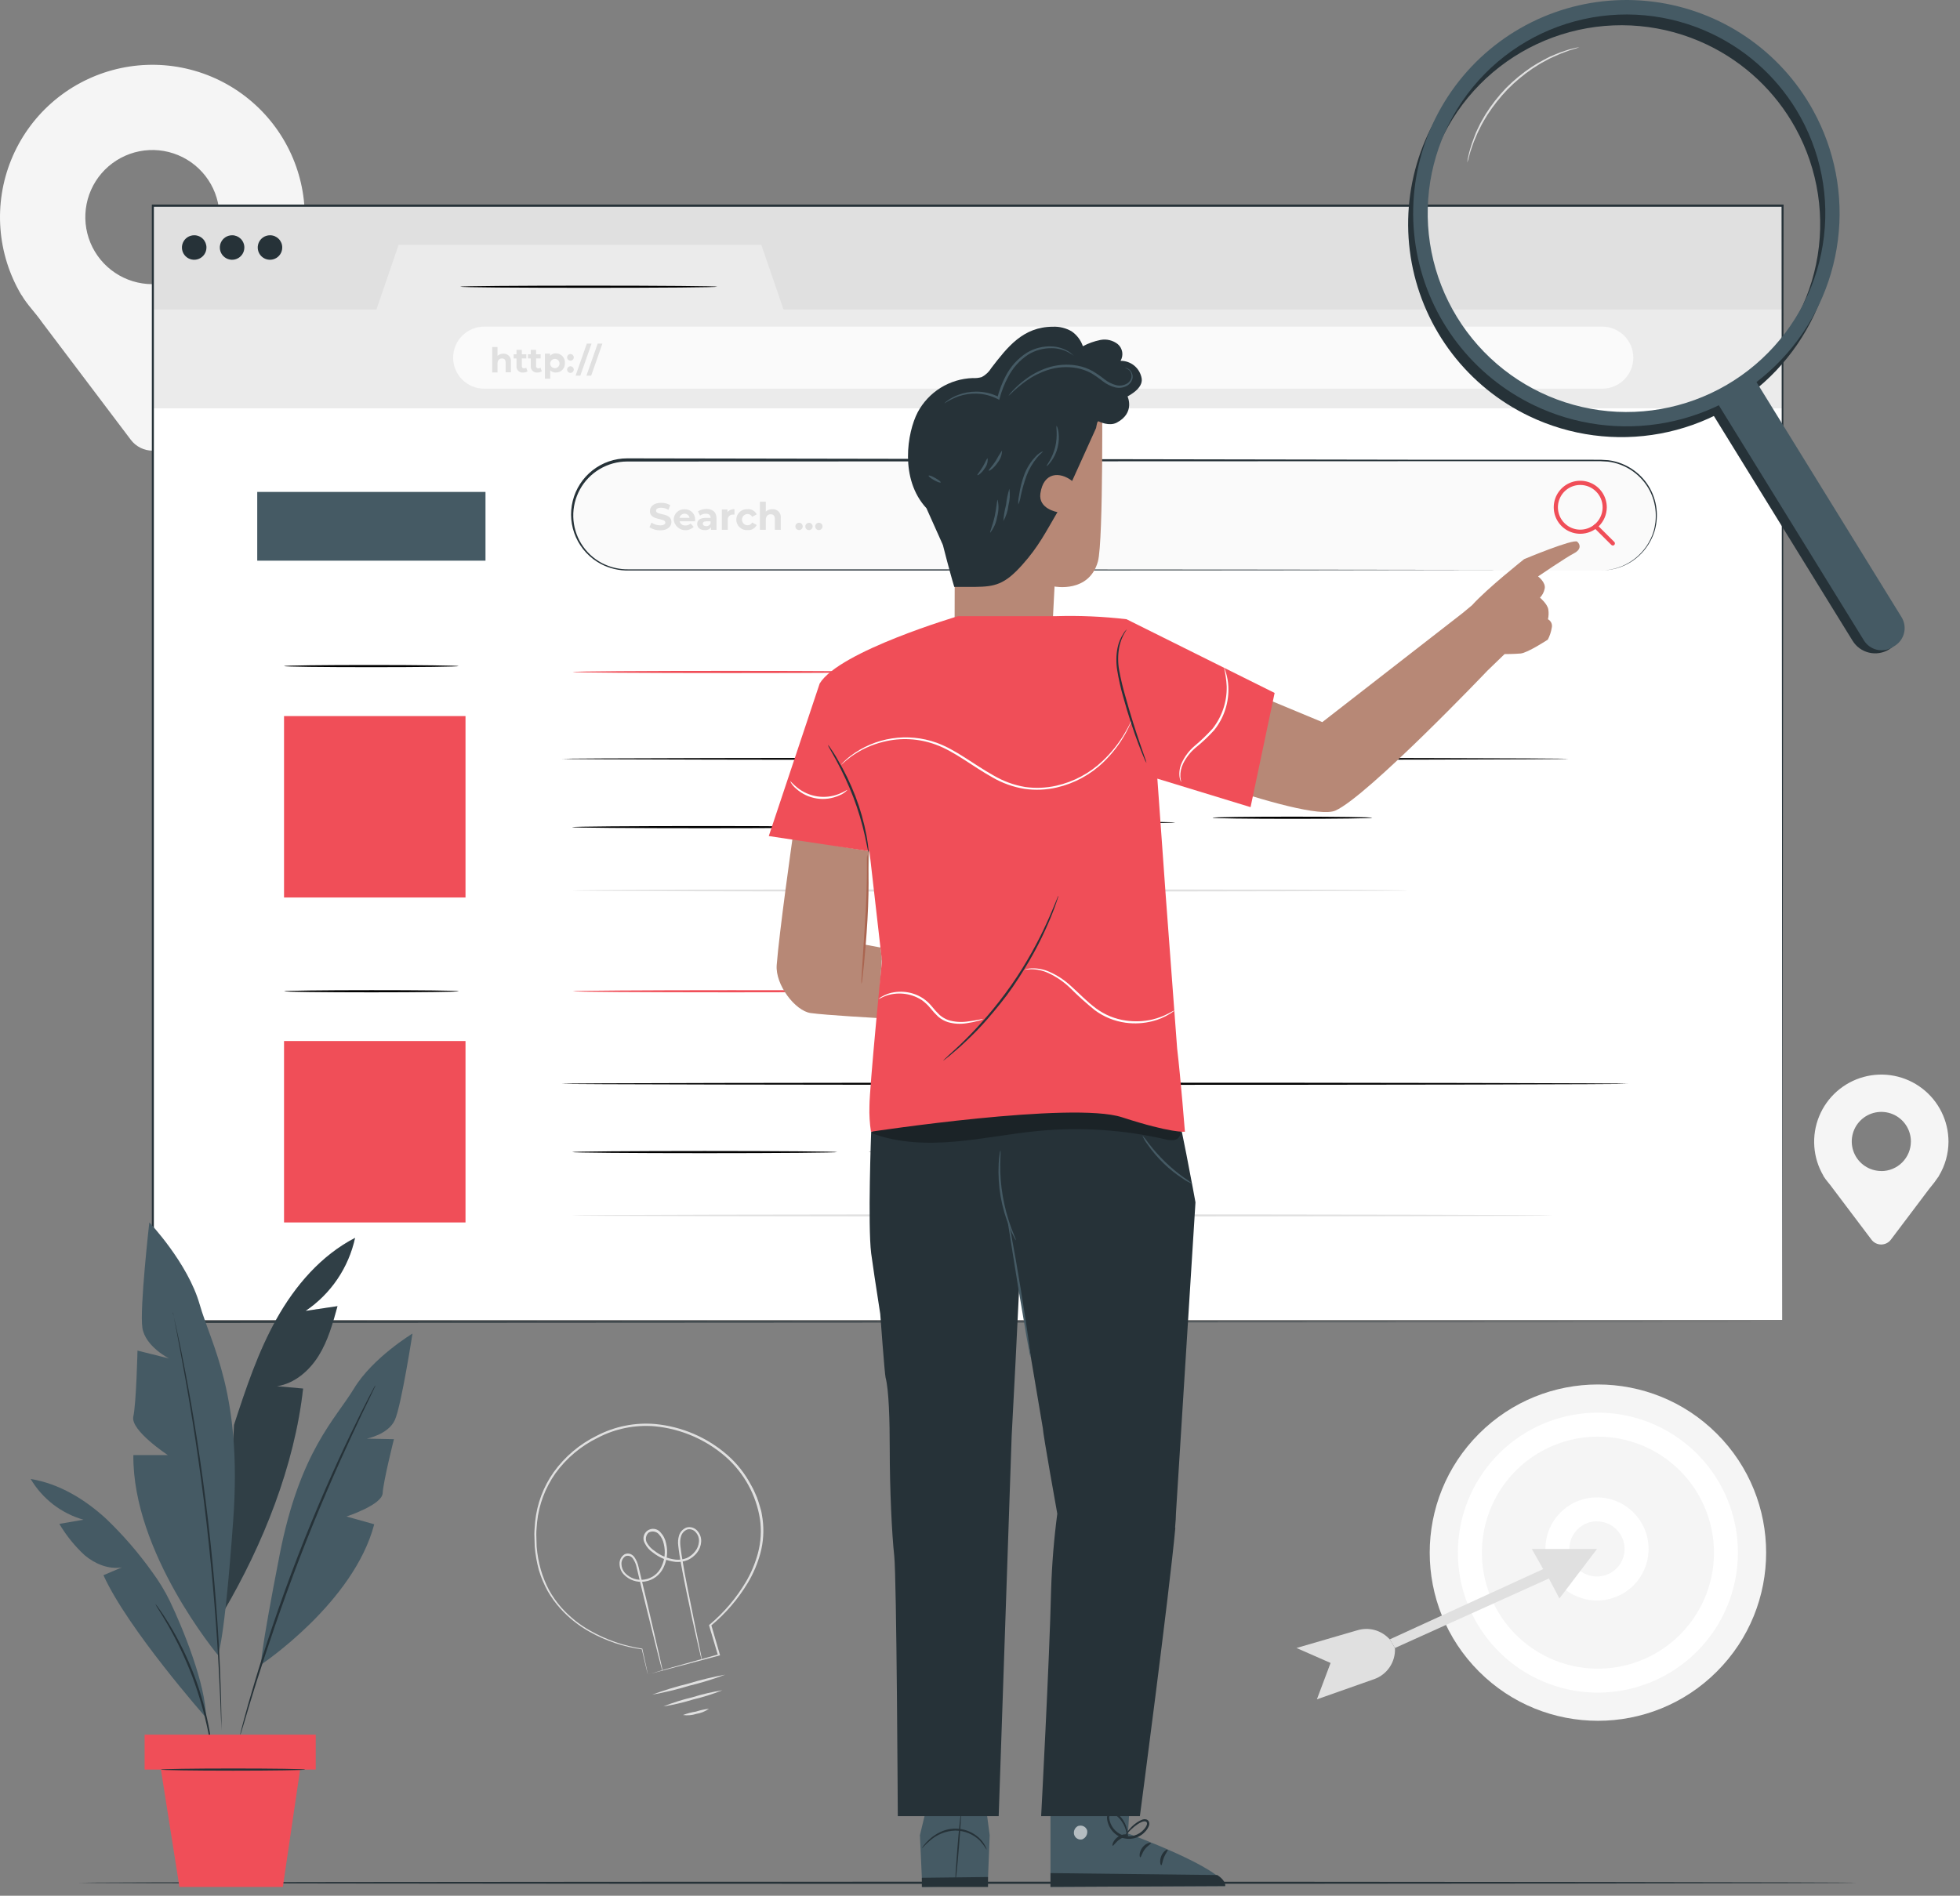<svg width="123" height="119" viewBox="0 0 123 119" fill="none" xmlns="http://www.w3.org/2000/svg">
<rect x="0" y="0" width="123" height="119" fill="#808080" stroke="none"/>
<path d="M19.128 13.671C19.134 12.198 18.8 10.743 18.152 9.421C17.503 8.098 16.558 6.943 15.389 6.046C14.221 5.148 12.861 4.533 11.416 4.248C9.971 3.963 8.479 4.015 7.057 4.402C5.636 4.788 4.322 5.497 3.22 6.474C2.118 7.451 1.256 8.67 0.702 10.035C0.148 11.4 -0.083 12.875 0.027 14.344C0.136 15.813 0.584 17.237 1.334 18.504L1.363 18.538C1.73 19.159 2.188 19.585 2.653 20.25L8.206 27.603C8.367 27.816 8.575 27.989 8.814 28.109C9.053 28.228 9.317 28.29 9.584 28.29C9.851 28.29 10.114 28.228 10.354 28.109C10.593 27.989 10.801 27.816 10.961 27.603L16.404 20.37C16.9 19.785 17.363 19.174 17.791 18.538L17.812 18.512C18.677 17.046 19.131 15.374 19.128 13.671ZM9.564 17.837C8.731 17.837 7.917 17.59 7.225 17.127C6.533 16.665 5.993 16.007 5.674 15.238C5.356 14.469 5.272 13.622 5.435 12.805C5.597 11.989 5.998 11.238 6.587 10.649C7.176 10.061 7.926 9.66 8.743 9.497C9.559 9.335 10.406 9.418 11.175 9.737C11.945 10.056 12.602 10.595 13.065 11.287C13.528 11.98 13.774 12.794 13.774 13.627C13.775 14.18 13.666 14.727 13.455 15.238C13.243 15.749 12.933 16.214 12.542 16.605C12.151 16.996 11.687 17.306 11.176 17.517C10.665 17.729 10.117 17.837 9.564 17.837Z" fill="#F5F5F5"/>
<path d="M122.278 71.674C122.279 71.026 122.13 70.386 121.843 69.805C121.557 69.223 121.14 68.716 120.625 68.322C120.111 67.928 119.512 67.657 118.876 67.532C118.24 67.407 117.584 67.43 116.958 67.6C116.333 67.77 115.755 68.082 115.269 68.511C114.784 68.941 114.404 69.476 114.159 70.076C113.914 70.677 113.811 71.325 113.858 71.972C113.904 72.618 114.099 73.245 114.428 73.804V73.82C114.59 74.082 114.794 74.288 114.998 74.573L117.445 77.816C117.516 77.91 117.608 77.986 117.713 78.039C117.819 78.092 117.935 78.119 118.053 78.119C118.171 78.119 118.287 78.092 118.393 78.039C118.499 77.986 118.591 77.91 118.662 77.816L121.066 74.628C121.285 74.37 121.49 74.099 121.679 73.817V73.804C122.066 73.161 122.273 72.425 122.278 71.674ZM118.062 73.506C117.695 73.506 117.337 73.397 117.032 73.193C116.726 72.989 116.489 72.7 116.348 72.361C116.208 72.022 116.171 71.648 116.243 71.289C116.314 70.929 116.491 70.598 116.75 70.339C117.01 70.079 117.34 69.903 117.7 69.831C118.06 69.759 118.433 69.796 118.772 69.936C119.111 70.077 119.401 70.315 119.605 70.62C119.809 70.925 119.918 71.284 119.918 71.65C119.918 71.894 119.87 72.136 119.777 72.362C119.684 72.587 119.547 72.792 119.375 72.965C119.203 73.138 118.998 73.275 118.773 73.369C118.548 73.462 118.306 73.511 118.062 73.511V73.506Z" fill="#F5F5F5"/>
<path d="M107.742 104.925C111.865 100.803 111.865 94.119 107.742 89.997C103.62 85.875 96.936 85.875 92.814 89.997C88.691 94.119 88.691 100.803 92.814 104.925C96.936 109.048 103.62 109.048 107.742 104.925Z" fill="#F5F5F5"/>
<path d="M100.279 106.249C98.541 106.25 96.842 105.735 95.396 104.77C93.951 103.804 92.824 102.432 92.159 100.827C91.493 99.221 91.319 97.454 91.658 95.749C91.996 94.045 92.833 92.479 94.062 91.25C95.291 90.02 96.856 89.183 98.561 88.844C100.266 88.505 102.033 88.679 103.638 89.344C105.244 90.009 106.617 91.135 107.582 92.58C108.548 94.025 109.063 95.724 109.063 97.462C109.061 99.791 108.135 102.025 106.488 103.672C104.841 105.32 102.608 106.246 100.279 106.249ZM100.279 90.18C98.839 90.18 97.431 90.607 96.233 91.407C95.035 92.207 94.102 93.345 93.551 94.675C93 96.006 92.855 97.47 93.136 98.883C93.417 100.295 94.111 101.593 95.129 102.612C96.148 103.63 97.445 104.324 98.858 104.605C100.271 104.886 101.735 104.741 103.066 104.19C104.396 103.639 105.534 102.706 106.334 101.508C107.134 100.31 107.561 98.902 107.561 97.462C107.559 95.531 106.791 93.68 105.426 92.315C104.061 90.95 102.21 90.182 100.279 90.18Z" fill="white"/>
<path d="M100.219 100.466C99.579 100.466 98.953 100.276 98.42 99.92C97.888 99.565 97.473 99.059 97.228 98.467C96.983 97.876 96.919 97.225 97.044 96.597C97.169 95.969 97.478 95.392 97.931 94.939C98.384 94.487 98.961 94.179 99.589 94.054C100.217 93.93 100.868 93.994 101.459 94.24C102.051 94.485 102.556 94.9 102.912 95.433C103.267 95.966 103.456 96.591 103.456 97.232C103.455 98.09 103.114 98.912 102.507 99.519C101.9 100.125 101.077 100.466 100.219 100.466ZM100.219 95.494C99.876 95.494 99.541 95.596 99.256 95.786C98.972 95.977 98.749 96.247 98.618 96.564C98.487 96.88 98.453 97.228 98.52 97.565C98.587 97.901 98.752 98.209 98.994 98.451C99.236 98.694 99.545 98.859 99.881 98.926C100.217 98.993 100.565 98.958 100.882 98.827C101.198 98.696 101.469 98.474 101.659 98.189C101.85 97.904 101.951 97.569 101.951 97.227C101.949 96.768 101.766 96.329 101.441 96.006C101.117 95.682 100.677 95.5 100.219 95.5V95.494Z" fill="white"/>
<path d="M100.219 97.232H96.129L96.843 98.493L87.216 102.905L87.54 103.447L97.199 99.085L97.861 100.338L100.219 97.232Z" fill="#E0E0E0"/>
<path d="M87.216 102.905L87.114 102.806C86.866 102.564 86.558 102.392 86.222 102.308C85.886 102.224 85.534 102.232 85.201 102.329L81.362 103.447L83.5 104.386L82.642 106.67L86.245 105.399C86.641 105.257 86.98 104.992 87.213 104.643C87.447 104.294 87.561 103.879 87.541 103.46L87.216 102.905Z" fill="#E0E0E0"/>
<path d="M40.633 105.119L40.711 105.092L40.939 105.027L41.813 104.765L45.086 103.847L45.055 103.902C44.888 103.339 44.699 102.711 44.5 102.036V102.007L44.526 101.984C45.433 101.224 46.205 100.316 46.808 99.299C47.145 98.726 47.402 98.11 47.572 97.467C47.751 96.784 47.793 96.073 47.695 95.374C47.458 93.855 46.697 92.466 45.544 91.449C44.298 90.361 42.743 89.69 41.096 89.531C39.86 89.426 38.619 89.674 37.519 90.248C36.458 90.764 35.542 91.534 34.852 92.49C34.217 93.391 33.822 94.44 33.706 95.536C33.691 95.798 33.651 96.059 33.656 96.321C33.662 96.583 33.669 96.844 33.677 97.085C33.719 97.576 33.806 98.063 33.939 98.537C34.069 98.983 34.245 99.415 34.462 99.825C34.676 100.207 34.928 100.566 35.216 100.895C35.741 101.484 36.36 101.981 37.048 102.366C38.051 102.935 39.151 103.315 40.292 103.486H40.311V103.501L40.572 104.689C40.599 104.82 40.62 104.922 40.633 104.996C40.646 105.069 40.654 105.1 40.654 105.103C40.641 105.073 40.632 105.041 40.627 105.009L40.554 104.71L40.272 103.512L40.295 103.533C39.141 103.377 38.027 103.005 37.011 102.436C36.314 102.051 35.686 101.551 35.153 100.958C34.854 100.624 34.591 100.26 34.368 99.872C34.141 99.456 33.956 99.018 33.819 98.564C33.688 98.081 33.6 97.588 33.557 97.091L33.533 96.305C33.533 96.044 33.568 95.782 33.583 95.52C33.697 94.402 34.097 93.331 34.745 92.412C35.446 91.435 36.379 90.648 37.459 90.119C38.585 89.532 39.856 89.279 41.122 89.389C42.801 89.549 44.388 90.232 45.657 91.344C46.255 91.87 46.752 92.501 47.125 93.205C47.224 93.373 47.312 93.548 47.386 93.728C47.467 93.897 47.536 94.072 47.591 94.251C47.646 94.434 47.706 94.612 47.755 94.793C47.805 94.974 47.821 95.162 47.855 95.345C47.952 96.061 47.907 96.79 47.721 97.488C47.546 98.14 47.282 98.765 46.936 99.346C46.321 100.372 45.536 101.286 44.615 102.049L44.634 101.997L45.175 103.863L45.188 103.904L45.147 103.918L41.836 104.797L40.965 105.024L40.745 105.079L40.633 105.119Z" fill="#E0E0E0"/>
<path d="M45.513 105.121C44.77 105.4 44.01 105.633 43.239 105.82C42.48 106.052 41.707 106.238 40.926 106.377C41.67 106.102 42.429 105.869 43.2 105.681C43.959 105.449 44.731 105.262 45.513 105.121Z" fill="#E0E0E0"/>
<path d="M44.49 107.262C44.256 107.427 43.987 107.536 43.705 107.581C43.432 107.669 43.143 107.694 42.86 107.654C43.122 107.555 43.394 107.483 43.671 107.44C43.937 107.354 44.212 107.294 44.49 107.262Z" fill="#E0E0E0"/>
<path d="M41.567 104.875C41.555 104.852 41.546 104.828 41.541 104.802C41.525 104.744 41.507 104.671 41.481 104.58C41.428 104.372 41.355 104.087 41.261 103.724C41.072 102.968 40.805 101.892 40.476 100.566C40.311 99.898 40.133 99.168 39.952 98.386C39.914 98.192 39.836 98.009 39.725 97.847C39.678 97.767 39.603 97.707 39.515 97.677C39.427 97.648 39.331 97.651 39.246 97.687C39.165 97.742 39.099 97.816 39.056 97.904C39.013 97.992 38.993 98.089 39 98.187C39.006 98.397 39.089 98.597 39.233 98.749C39.387 98.909 39.578 99.029 39.789 99.099C40 99.168 40.225 99.186 40.444 99.15C40.674 99.115 40.892 99.023 41.077 98.883C41.263 98.743 41.41 98.558 41.507 98.347C41.721 97.906 41.774 97.404 41.658 96.928C41.614 96.687 41.5 96.465 41.331 96.287C41.251 96.207 41.146 96.155 41.033 96.139C40.92 96.123 40.805 96.145 40.706 96.201C40.62 96.278 40.562 96.38 40.541 96.493C40.52 96.607 40.536 96.724 40.588 96.826C40.703 97.039 40.871 97.22 41.075 97.35C41.461 97.656 41.925 97.847 42.415 97.902C42.648 97.922 42.883 97.888 43.1 97.8C43.305 97.704 43.485 97.562 43.624 97.383C43.764 97.21 43.848 96.999 43.864 96.776C43.873 96.67 43.86 96.563 43.826 96.462C43.791 96.36 43.737 96.267 43.666 96.188C43.604 96.111 43.523 96.053 43.43 96.021C43.338 95.989 43.238 95.983 43.142 96.004C43.049 96.038 42.964 96.093 42.895 96.165C42.826 96.237 42.775 96.323 42.744 96.418C42.616 96.803 42.729 97.232 42.776 97.627C42.901 98.412 43.038 99.16 43.176 99.833C43.438 101.173 43.666 102.259 43.82 103.02C43.893 103.389 43.953 103.679 43.995 103.886C44.011 103.98 44.027 104.054 44.037 104.114C44.04 104.14 44.04 104.166 44.037 104.192C44.026 104.168 44.019 104.143 44.014 104.116C43.998 104.059 43.98 103.986 43.956 103.894C43.906 103.687 43.841 103.399 43.755 103.033C43.584 102.285 43.341 101.201 43.066 99.854C42.93 99.181 42.781 98.443 42.648 97.645C42.619 97.444 42.585 97.242 42.564 97.03C42.533 96.811 42.551 96.588 42.616 96.376C42.653 96.263 42.716 96.159 42.799 96.073C42.882 95.988 42.983 95.922 43.095 95.882C43.216 95.85 43.344 95.854 43.463 95.893C43.582 95.931 43.688 96.003 43.768 96.099C43.85 96.191 43.913 96.299 43.953 96.417C43.993 96.534 44.009 96.658 44.001 96.782C43.986 97.032 43.894 97.271 43.739 97.467C43.583 97.666 43.381 97.825 43.15 97.928C42.912 98.025 42.655 98.064 42.399 98.043C41.883 97.986 41.394 97.785 40.986 97.465C40.762 97.317 40.581 97.112 40.463 96.871C40.387 96.741 40.363 96.588 40.394 96.442C40.426 96.296 40.51 96.166 40.632 96.079C40.754 95.992 40.903 95.953 41.052 95.97C41.201 95.987 41.338 96.059 41.436 96.172C41.624 96.369 41.751 96.616 41.802 96.884C41.925 97.393 41.867 97.928 41.638 98.399C41.53 98.63 41.367 98.83 41.164 98.983C40.96 99.136 40.722 99.237 40.471 99.275C40.229 99.314 39.982 99.294 39.75 99.215C39.518 99.137 39.309 99.003 39.141 98.825C38.976 98.648 38.883 98.416 38.88 98.174C38.873 98.053 38.899 97.932 38.955 97.825C39.011 97.717 39.095 97.627 39.199 97.564C39.255 97.537 39.316 97.522 39.377 97.519C39.44 97.516 39.502 97.525 39.56 97.546C39.666 97.591 39.757 97.665 39.822 97.76C39.941 97.938 40.025 98.137 40.07 98.347C40.256 99.132 40.429 99.864 40.593 100.534L41.326 103.698C41.407 104.064 41.473 104.352 41.52 104.561C41.538 104.653 41.554 104.726 41.567 104.786C41.572 104.816 41.572 104.846 41.567 104.875Z" fill="#E0E0E0"/>
<path d="M45.332 106.1C44.737 106.339 44.125 106.532 43.501 106.678C42.886 106.87 42.258 107.017 41.622 107.118C42.217 106.879 42.829 106.686 43.454 106.54C44.069 106.348 44.696 106.201 45.332 106.1Z" fill="#E0E0E0"/>
<path d="M116.464 118.184C116.464 118.221 91.492 118.252 60.693 118.252C29.894 118.252 4.917 118.221 4.917 118.184C4.917 118.147 29.883 118.116 60.693 118.116C91.503 118.116 116.464 118.145 116.464 118.184Z" fill="#263238"/>
<path d="M111.855 12.923H9.58V19.475H111.855V12.923Z" fill="#E0E0E0"/>
<path d="M111.84 25.494H9.564V82.853H111.84V25.494Z" fill="white"/>
<path d="M9.58 19.425H23.624L25.013 15.374H47.779L49.169 19.425H111.855V25.632H9.58V19.425Z" fill="#EBEBEB"/>
<path d="M12.956 15.537C12.956 15.689 12.911 15.838 12.826 15.964C12.742 16.091 12.621 16.189 12.481 16.247C12.34 16.306 12.185 16.321 12.036 16.291C11.887 16.262 11.75 16.188 11.642 16.081C11.535 15.973 11.461 15.836 11.432 15.687C11.402 15.538 11.417 15.383 11.476 15.242C11.534 15.102 11.632 14.982 11.759 14.897C11.885 14.813 12.034 14.768 12.186 14.768C12.287 14.767 12.388 14.787 12.481 14.825C12.575 14.864 12.66 14.921 12.731 14.992C12.803 15.063 12.859 15.149 12.898 15.242C12.936 15.335 12.956 15.436 12.956 15.537Z" fill="#263238"/>
<path d="M15.334 15.537C15.334 15.689 15.289 15.838 15.205 15.964C15.12 16.091 15 16.189 14.859 16.247C14.719 16.306 14.564 16.321 14.415 16.291C14.266 16.262 14.129 16.188 14.021 16.081C13.913 15.973 13.84 15.836 13.81 15.687C13.781 15.538 13.796 15.383 13.854 15.242C13.912 15.102 14.011 14.982 14.138 14.897C14.264 14.813 14.413 14.768 14.565 14.768C14.666 14.767 14.766 14.787 14.86 14.825C14.953 14.864 15.038 14.921 15.11 14.992C15.181 15.063 15.238 15.149 15.276 15.242C15.315 15.335 15.335 15.436 15.334 15.537Z" fill="#263238"/>
<path d="M17.712 15.537C17.712 15.689 17.667 15.838 17.583 15.964C17.498 16.091 17.378 16.189 17.238 16.247C17.097 16.306 16.942 16.321 16.793 16.291C16.644 16.262 16.507 16.188 16.399 16.081C16.292 15.973 16.218 15.836 16.189 15.687C16.159 15.538 16.174 15.383 16.232 15.242C16.291 15.102 16.389 14.982 16.516 14.897C16.642 14.813 16.791 14.768 16.943 14.768C17.044 14.767 17.145 14.787 17.238 14.825C17.331 14.864 17.416 14.921 17.488 14.992C17.559 15.063 17.616 15.149 17.655 15.242C17.693 15.335 17.713 15.436 17.712 15.537Z" fill="#263238"/>
<path d="M100.551 24.397H30.383C29.867 24.397 29.372 24.192 29.006 23.827C28.641 23.462 28.436 22.967 28.436 22.45C28.436 21.934 28.641 21.439 29.006 21.074C29.372 20.709 29.867 20.503 30.383 20.503H100.551C101.068 20.503 101.563 20.709 101.928 21.074C102.293 21.439 102.498 21.934 102.498 22.45C102.498 22.967 102.293 23.462 101.928 23.827C101.563 24.192 101.068 24.397 100.551 24.397Z" fill="#FAFAFA"/>
<path d="M32.063 22.709V23.369H31.731V22.762C31.731 22.576 31.644 22.5 31.498 22.5C31.351 22.5 31.221 22.599 31.221 22.809V23.379H30.888V21.783H31.221V22.338C31.32 22.247 31.452 22.198 31.587 22.202C31.653 22.197 31.72 22.208 31.782 22.232C31.844 22.256 31.899 22.294 31.945 22.343C31.991 22.391 32.025 22.449 32.045 22.513C32.066 22.576 32.072 22.643 32.063 22.709Z" fill="#E0E0E0"/>
<path d="M33.105 23.311C33.027 23.361 32.935 23.387 32.843 23.384C32.786 23.392 32.728 23.387 32.674 23.369C32.619 23.351 32.569 23.322 32.528 23.282C32.487 23.242 32.455 23.193 32.435 23.14C32.415 23.086 32.408 23.028 32.414 22.971V22.5H32.236V22.238H32.414V21.958H32.746V22.238H33.031V22.5H32.746V22.971C32.743 22.991 32.745 23.011 32.751 23.03C32.757 23.049 32.767 23.067 32.781 23.082C32.795 23.096 32.812 23.108 32.831 23.115C32.85 23.122 32.87 23.125 32.89 23.123C32.938 23.123 32.985 23.108 33.023 23.078L33.105 23.311Z" fill="#E0E0E0"/>
<path d="M33.999 23.311C33.921 23.36 33.83 23.386 33.737 23.384C33.681 23.392 33.623 23.387 33.568 23.369C33.514 23.351 33.464 23.322 33.423 23.282C33.381 23.242 33.35 23.193 33.33 23.14C33.31 23.086 33.303 23.028 33.308 22.971V22.5H33.13V22.238H33.308V21.958H33.641V22.238H33.928V22.5H33.641V22.971C33.638 22.991 33.64 23.011 33.647 23.03C33.653 23.049 33.663 23.066 33.677 23.081C33.691 23.095 33.708 23.106 33.726 23.114C33.745 23.121 33.765 23.124 33.785 23.123C33.834 23.123 33.881 23.108 33.921 23.078L33.999 23.311Z" fill="#E0E0E0"/>
<path d="M35.449 22.793C35.454 22.87 35.443 22.948 35.416 23.021C35.389 23.093 35.347 23.16 35.293 23.215C35.239 23.271 35.174 23.315 35.103 23.344C35.031 23.373 34.954 23.387 34.876 23.384C34.812 23.387 34.748 23.377 34.688 23.353C34.629 23.329 34.575 23.292 34.531 23.246V23.769H34.199V22.199H34.523V22.333C34.568 22.282 34.624 22.243 34.687 22.217C34.749 22.191 34.817 22.18 34.884 22.183C34.962 22.182 35.04 22.197 35.113 22.228C35.185 22.259 35.25 22.304 35.303 22.362C35.356 22.419 35.397 22.488 35.422 22.562C35.447 22.636 35.457 22.715 35.449 22.793ZM35.112 22.793C35.107 22.736 35.085 22.683 35.05 22.638C35.015 22.593 34.968 22.56 34.914 22.542C34.86 22.523 34.802 22.521 34.747 22.535C34.692 22.549 34.642 22.579 34.604 22.621C34.566 22.663 34.54 22.715 34.531 22.771C34.521 22.827 34.529 22.885 34.551 22.937C34.574 22.989 34.611 23.033 34.659 23.064C34.706 23.095 34.762 23.112 34.819 23.112C34.86 23.113 34.9 23.105 34.938 23.089C34.975 23.073 35.009 23.049 35.037 23.018C35.064 22.988 35.085 22.953 35.098 22.914C35.111 22.875 35.116 22.834 35.112 22.793Z" fill="#E0E0E0"/>
<path d="M35.59 22.408C35.596 22.357 35.62 22.31 35.659 22.276C35.697 22.241 35.747 22.222 35.798 22.222C35.85 22.222 35.899 22.241 35.938 22.276C35.976 22.31 36.001 22.357 36.006 22.408C36.01 22.438 36.007 22.467 35.998 22.495C35.989 22.523 35.974 22.549 35.954 22.571C35.935 22.593 35.911 22.611 35.884 22.623C35.857 22.635 35.828 22.641 35.798 22.641C35.769 22.641 35.74 22.635 35.713 22.623C35.686 22.611 35.662 22.593 35.642 22.571C35.623 22.549 35.608 22.523 35.599 22.495C35.59 22.467 35.587 22.438 35.59 22.408ZM35.59 23.175C35.596 23.124 35.62 23.077 35.659 23.042C35.697 23.008 35.747 22.989 35.798 22.989C35.85 22.989 35.899 23.008 35.938 23.042C35.976 23.077 36.001 23.124 36.006 23.175C36.01 23.204 36.007 23.234 35.998 23.262C35.989 23.29 35.974 23.316 35.954 23.338C35.935 23.36 35.911 23.378 35.884 23.39C35.857 23.402 35.828 23.408 35.798 23.408C35.769 23.408 35.74 23.402 35.713 23.39C35.686 23.378 35.662 23.36 35.642 23.338C35.623 23.316 35.608 23.29 35.599 23.262C35.59 23.234 35.587 23.204 35.59 23.175Z" fill="#E0E0E0"/>
<path d="M36.825 21.568H37.124L36.417 23.581H36.121L36.825 21.568Z" fill="#E0E0E0"/>
<path d="M37.508 21.568H37.804L37.1 23.581H36.802L37.508 21.568Z" fill="#E0E0E0"/>
<path d="M100.488 35.809H39.353C38.438 35.809 37.56 35.445 36.913 34.798C36.265 34.151 35.902 33.273 35.902 32.357C35.902 31.442 36.266 30.565 36.913 29.917C37.56 29.27 38.438 28.907 39.353 28.906H100.488C101.403 28.907 102.281 29.27 102.928 29.917C103.575 30.565 103.939 31.442 103.94 32.357C103.94 33.273 103.576 34.151 102.929 34.798C102.282 35.445 101.404 35.809 100.488 35.809Z" fill="#FAFAFA"/>
<path d="M100.488 35.809C100.976 35.798 101.457 35.69 101.902 35.489C102.339 35.288 102.73 34.998 103.05 34.638C103.37 34.277 103.611 33.855 103.759 33.396C103.883 32.987 103.931 32.559 103.901 32.132C103.868 31.655 103.736 31.19 103.513 30.766C103.264 30.302 102.912 29.902 102.485 29.594C102.018 29.258 101.473 29.045 100.902 28.976C100.598 28.95 100.293 28.942 99.989 28.95H99.036H90.246L39.359 28.969C38.748 28.97 38.148 29.137 37.624 29.45C37.108 29.758 36.684 30.197 36.394 30.723C36.105 31.249 35.96 31.842 35.976 32.442C35.991 33.042 36.166 33.627 36.482 34.138C36.799 34.648 37.245 35.065 37.776 35.346C38.3 35.617 38.884 35.752 39.474 35.738H56.53L79.408 35.754L94.847 35.775H99.034H100.125C100.371 35.775 100.496 35.775 100.496 35.775H100.125H99.034H94.847L79.408 35.798L56.53 35.811H43.017H39.474C38.862 35.827 38.255 35.687 37.713 35.403C37.018 35.036 36.466 34.446 36.145 33.729C35.824 33.011 35.753 32.207 35.942 31.444C36.131 30.681 36.571 30.003 37.19 29.519C37.809 29.035 38.573 28.772 39.359 28.772L90.26 28.859H99.049H100.002C100.31 28.851 100.618 28.861 100.925 28.887C101.507 28.96 102.061 29.179 102.535 29.523C102.95 29.821 103.295 30.208 103.543 30.655C103.791 31.102 103.936 31.599 103.969 32.109C103.996 32.542 103.945 32.976 103.817 33.391C103.698 33.753 103.522 34.093 103.294 34.398C102.939 34.88 102.465 35.261 101.92 35.505C101.587 35.651 101.234 35.746 100.873 35.785C100.614 35.809 100.488 35.809 100.488 35.809Z" fill="#263238"/>
<path d="M40.756 33.093L40.884 32.805C41.046 32.916 41.237 32.976 41.434 32.977C41.661 32.977 41.753 32.901 41.753 32.8C41.753 32.488 40.787 32.703 40.787 32.085C40.787 31.802 41.015 31.562 41.489 31.562C41.69 31.558 41.889 31.608 42.064 31.708L41.947 32.001C41.807 31.918 41.648 31.873 41.486 31.87C41.258 31.87 41.169 31.957 41.169 32.062C41.169 32.368 42.135 32.156 42.135 32.765C42.135 33.043 41.905 33.289 41.431 33.289C41.191 33.294 40.955 33.226 40.756 33.093Z" fill="#E0E0E0"/>
<path d="M43.616 32.724H42.65C42.669 32.804 42.717 32.875 42.784 32.923C42.852 32.971 42.934 32.993 43.017 32.985C43.075 32.987 43.134 32.977 43.189 32.955C43.244 32.934 43.294 32.901 43.336 32.86L43.532 33.074C43.432 33.17 43.308 33.236 43.172 33.265C43.037 33.294 42.896 33.285 42.766 33.238C42.635 33.191 42.521 33.109 42.435 33.001C42.349 32.892 42.295 32.762 42.279 32.624C42.277 32.536 42.294 32.448 42.328 32.366C42.363 32.284 42.413 32.21 42.477 32.149C42.541 32.087 42.616 32.039 42.699 32.008C42.782 31.977 42.87 31.963 42.959 31.967C43.047 31.963 43.135 31.977 43.218 32.009C43.3 32.04 43.375 32.089 43.438 32.151C43.501 32.214 43.549 32.288 43.581 32.371C43.613 32.453 43.628 32.541 43.624 32.629C43.624 32.653 43.618 32.692 43.616 32.724ZM42.645 32.506H43.273C43.26 32.433 43.221 32.367 43.163 32.319C43.106 32.271 43.034 32.245 42.959 32.245C42.884 32.245 42.812 32.271 42.755 32.319C42.697 32.367 42.658 32.433 42.645 32.506Z" fill="#E0E0E0"/>
<path d="M44.963 32.527V33.258H44.618V33.098C44.575 33.16 44.516 33.209 44.447 33.24C44.379 33.271 44.303 33.284 44.228 33.276C43.93 33.276 43.752 33.108 43.752 32.889C43.752 32.669 43.911 32.507 44.299 32.507H44.594C44.594 32.349 44.498 32.245 44.299 32.245C44.167 32.244 44.039 32.285 43.932 32.363L43.799 32.101C43.963 31.996 44.154 31.942 44.348 31.947C44.728 31.962 44.963 32.143 44.963 32.527ZM44.594 32.855V32.724H44.333C44.16 32.724 44.105 32.786 44.105 32.873C44.105 32.959 44.184 33.027 44.312 33.027C44.371 33.033 44.431 33.019 44.482 32.988C44.533 32.957 44.572 32.91 44.594 32.855Z" fill="#E0E0E0"/>
<path d="M46.092 31.962V32.302H46.008C45.961 32.298 45.915 32.305 45.871 32.322C45.827 32.338 45.788 32.364 45.756 32.398C45.723 32.431 45.699 32.471 45.684 32.516C45.669 32.56 45.665 32.607 45.67 32.653V33.257H45.299V31.98H45.652V32.148C45.705 32.084 45.773 32.034 45.849 32.002C45.926 31.97 46.009 31.956 46.092 31.962Z" fill="#E0E0E0"/>
<path d="M46.206 32.619C46.207 32.528 46.225 32.438 46.262 32.355C46.299 32.271 46.352 32.197 46.419 32.135C46.486 32.073 46.565 32.026 46.651 31.996C46.736 31.967 46.828 31.955 46.918 31.962C47.035 31.953 47.152 31.979 47.254 32.037C47.355 32.094 47.437 32.182 47.489 32.287L47.201 32.441C47.175 32.388 47.134 32.344 47.083 32.313C47.033 32.282 46.975 32.265 46.916 32.266C46.822 32.266 46.732 32.303 46.666 32.369C46.6 32.435 46.562 32.525 46.562 32.619C46.562 32.713 46.6 32.803 46.666 32.869C46.732 32.935 46.822 32.972 46.916 32.972C46.975 32.973 47.033 32.957 47.084 32.926C47.134 32.895 47.175 32.85 47.201 32.797L47.489 32.954C47.436 33.058 47.354 33.144 47.252 33.202C47.151 33.259 47.035 33.285 46.918 33.276C46.828 33.283 46.736 33.271 46.651 33.242C46.565 33.212 46.486 33.165 46.419 33.103C46.352 33.041 46.299 32.967 46.262 32.883C46.225 32.8 46.207 32.71 46.206 32.619Z" fill="#E0E0E0"/>
<path d="M48.999 32.527V33.257H48.627V32.582C48.627 32.376 48.533 32.281 48.365 32.281C48.198 32.281 48.059 32.391 48.059 32.627V33.257H47.688V31.496H48.059V32.114C48.114 32.063 48.177 32.023 48.247 31.997C48.316 31.971 48.391 31.959 48.465 31.962C48.539 31.956 48.614 31.967 48.683 31.994C48.753 32.021 48.816 32.063 48.867 32.117C48.918 32.171 48.956 32.236 48.979 32.307C49.002 32.378 49.009 32.453 48.999 32.527Z" fill="#E0E0E0"/>
<path d="M49.915 33.043C49.915 32.982 49.939 32.923 49.982 32.88C50.025 32.837 50.084 32.813 50.145 32.813C50.206 32.813 50.264 32.837 50.308 32.88C50.351 32.923 50.375 32.982 50.375 33.043C50.375 33.104 50.351 33.163 50.308 33.206C50.264 33.249 50.206 33.273 50.145 33.273C50.084 33.273 50.025 33.249 49.982 33.206C49.939 33.163 49.915 33.104 49.915 33.043Z" fill="#E0E0E0"/>
<path d="M50.537 33.043C50.538 32.997 50.552 32.953 50.578 32.916C50.603 32.878 50.639 32.849 50.681 32.832C50.724 32.815 50.77 32.811 50.814 32.82C50.859 32.829 50.9 32.851 50.931 32.884C50.963 32.916 50.985 32.957 50.994 33.002C51.002 33.046 50.998 33.092 50.98 33.134C50.963 33.176 50.933 33.212 50.895 33.237C50.858 33.262 50.813 33.276 50.768 33.276C50.737 33.276 50.707 33.27 50.678 33.259C50.65 33.247 50.625 33.23 50.603 33.208C50.582 33.186 50.565 33.161 50.553 33.132C50.542 33.104 50.537 33.073 50.537 33.043Z" fill="#E0E0E0"/>
<path d="M51.157 33.043C51.157 32.982 51.182 32.923 51.225 32.88C51.268 32.837 51.327 32.813 51.388 32.813C51.449 32.813 51.507 32.837 51.551 32.88C51.594 32.923 51.618 32.982 51.618 33.043C51.618 33.073 51.612 33.103 51.6 33.131C51.589 33.159 51.572 33.184 51.551 33.206C51.529 33.227 51.504 33.244 51.476 33.256C51.448 33.267 51.418 33.273 51.388 33.273C51.358 33.273 51.328 33.267 51.3 33.256C51.272 33.244 51.246 33.227 51.225 33.206C51.203 33.184 51.187 33.159 51.175 33.131C51.163 33.103 51.157 33.073 51.157 33.043Z" fill="#E0E0E0"/>
<path d="M28.784 41.812C28.784 41.851 26.33 41.88 23.305 41.88C20.28 41.88 17.825 41.851 17.825 41.812C17.825 41.772 20.277 41.743 23.305 41.743C26.332 41.743 28.784 41.78 28.784 41.812Z" fill="black"/>
<path d="M29.213 44.949H17.825V56.337H29.213V44.949Z" fill="#F04E58"/>
<path d="M98.41 47.634C98.41 47.67 84.28 47.702 66.842 47.702C49.404 47.702 35.271 47.67 35.271 47.634C35.271 47.597 49.401 47.566 66.842 47.566C84.283 47.566 98.41 47.595 98.41 47.634Z" fill="black"/>
<path d="M52.541 51.92C52.541 51.959 48.815 51.988 44.223 51.988C39.63 51.988 35.902 51.959 35.902 51.92C35.902 51.881 39.625 51.852 44.223 51.852C48.821 51.852 52.541 51.883 52.541 51.92Z" fill="black"/>
<path d="M88.32 55.898C88.32 55.934 76.584 55.966 62.111 55.966C47.638 55.966 35.902 55.934 35.902 55.898C35.902 55.861 47.635 55.827 62.111 55.827C76.587 55.827 88.32 55.858 88.32 55.898Z" fill="#E0E0E0"/>
<path d="M28.784 62.222C28.784 62.259 26.33 62.29 23.305 62.29C20.28 62.29 17.825 62.259 17.825 62.222C17.825 62.186 20.277 62.154 23.305 62.154C26.332 62.154 28.784 62.178 28.784 62.222Z" fill="black"/>
<path d="M29.213 65.347H17.825V76.735H29.213V65.347Z" fill="#F04E58"/>
<path d="M102.163 68.029C102.163 68.068 87.187 68.097 68.718 68.097C50.249 68.097 35.271 68.068 35.271 68.029C35.271 67.99 50.244 67.961 68.718 67.961C87.192 67.961 102.163 67.992 102.163 68.029Z" fill="black"/>
<path d="M52.541 72.318C52.541 72.354 48.815 72.386 44.223 72.386C39.63 72.386 35.902 72.354 35.902 72.318C35.902 72.281 39.625 72.25 44.223 72.25C48.821 72.25 52.541 72.281 52.541 72.318Z" fill="black"/>
<path d="M97.448 76.293C97.448 76.332 83.67 76.361 66.677 76.361C49.684 76.361 35.902 76.332 35.902 76.293C35.902 76.253 49.679 76.225 66.677 76.225C83.676 76.225 97.448 76.256 97.448 76.293Z" fill="#E0E0E0"/>
<path d="M111.856 82.991C111.856 82.541 111.835 55.568 111.801 12.923L111.856 12.978H9.588L9.656 12.91C9.656 37.92 9.656 61.683 9.656 82.978L9.593 82.915L111.869 82.978L9.593 83.038H9.53V82.978C9.53 61.683 9.53 37.92 9.53 12.91V12.842H9.606H111.874H111.929V12.896C111.879 55.568 111.856 82.541 111.856 82.991Z" fill="#263238"/>
<path d="M45.016 17.999C45.016 18.038 41.404 18.067 36.951 18.067C32.497 18.067 28.886 18.038 28.886 17.999C28.886 17.96 32.497 17.931 36.951 17.931C41.404 17.931 45.016 17.963 45.016 17.999Z" fill="black"/>
<path d="M30.467 30.879H16.143V35.194H30.467V30.879Z" fill="#455A64"/>
<path d="M55.831 42.181C55.831 42.22 51.382 42.249 45.887 42.249C40.392 42.249 35.943 42.22 35.943 42.181C35.943 42.141 40.392 42.112 45.887 42.112C51.382 42.112 55.831 42.144 55.831 42.181Z" fill="#F04E58"/>
<path d="M55.831 62.222C55.831 62.259 51.382 62.29 45.887 62.29C40.392 62.29 35.943 62.259 35.943 62.222C35.943 62.186 40.392 62.154 45.887 62.154C51.382 62.154 55.831 62.178 55.831 62.222Z" fill="#F04E58"/>
<path d="M99.172 33.506C98.843 33.507 98.521 33.409 98.247 33.227C97.973 33.044 97.759 32.784 97.633 32.48C97.506 32.176 97.473 31.841 97.537 31.518C97.601 31.195 97.76 30.898 97.993 30.665C98.226 30.432 98.522 30.273 98.846 30.209C99.169 30.145 99.504 30.178 99.808 30.305C100.112 30.431 100.372 30.645 100.554 30.919C100.737 31.193 100.834 31.515 100.834 31.844C100.833 32.285 100.658 32.707 100.346 33.019C100.035 33.33 99.613 33.505 99.172 33.506ZM99.172 30.442C98.895 30.441 98.623 30.523 98.392 30.677C98.161 30.831 97.981 31.05 97.875 31.306C97.768 31.562 97.74 31.844 97.794 32.116C97.847 32.389 97.981 32.639 98.177 32.835C98.373 33.032 98.623 33.166 98.895 33.22C99.167 33.274 99.449 33.246 99.706 33.14C99.962 33.034 100.181 32.855 100.336 32.624C100.49 32.393 100.572 32.122 100.572 31.844C100.572 31.473 100.425 31.116 100.162 30.854C99.9 30.591 99.544 30.442 99.172 30.442Z" fill="#F04E58"/>
<path d="M101.216 34.244C101.18 34.244 101.146 34.23 101.121 34.205L100.038 33.129C100.026 33.117 100.016 33.102 100.01 33.087C100.003 33.071 99.999 33.053 99.999 33.036C99.999 33.019 100.003 33.002 100.01 32.986C100.016 32.97 100.026 32.956 100.038 32.943C100.05 32.931 100.065 32.922 100.081 32.915C100.097 32.908 100.114 32.905 100.131 32.905C100.148 32.905 100.165 32.908 100.181 32.915C100.197 32.922 100.212 32.931 100.224 32.943L101.307 34.019C101.325 34.038 101.337 34.061 101.341 34.086C101.346 34.111 101.343 34.137 101.334 34.161C101.324 34.185 101.308 34.205 101.287 34.22C101.266 34.234 101.241 34.243 101.216 34.244Z" fill="#F04E58"/>
<path d="M73.743 51.627C73.743 51.664 69.459 51.695 64.173 51.695C58.887 51.695 54.601 51.664 54.601 51.627C54.601 51.59 58.887 51.559 64.173 51.559C69.459 51.559 73.743 51.588 73.743 51.627Z" fill="black"/>
<path d="M86.112 51.331C86.112 51.371 83.869 51.399 81.106 51.399C78.343 51.399 76.098 51.371 76.098 51.331C76.098 51.292 78.34 51.263 81.106 51.263C83.872 51.263 86.112 51.295 86.112 51.331Z" fill="black"/>
<path d="M73.651 72.318C73.651 72.354 69.367 72.386 64.081 72.386C58.796 72.386 54.512 72.354 54.512 72.318C54.512 72.281 58.796 72.25 64.081 72.25C69.367 72.25 73.651 72.281 73.651 72.318Z" fill="black"/>
<path d="M22.282 77.703C20.157 78.802 18.529 80.696 17.36 82.782C16.19 84.868 15.434 87.152 14.688 89.436L14.034 101.152C16.504 96.949 18.482 92.009 19.021 87.162L17.378 87.016C18.48 86.848 19.406 86.05 19.995 85.103C20.584 84.156 20.885 83.065 21.18 81.989L19.176 82.287C20.762 81.216 21.875 79.574 22.282 77.703Z" fill="#455A64"/>
<g opacity="0.3">
<path d="M22.282 77.703C20.157 78.802 18.529 80.696 17.36 82.782C16.19 84.868 15.434 87.152 14.688 89.436L14.034 101.152C16.504 96.949 18.482 92.009 19.021 87.162L17.378 87.016C18.48 86.848 19.406 86.05 19.995 85.103C20.584 84.156 20.885 83.065 21.18 81.989L19.176 82.287C20.762 81.216 21.875 79.574 22.282 77.703Z" fill="black"/>
</g>
<path d="M13.668 103.881C13.668 103.881 8.306 97.465 8.369 91.339H10.533C10.533 91.339 8.178 89.79 8.366 88.924C8.554 88.057 8.628 84.779 8.628 84.779L10.608 85.273C10.608 85.273 9.122 84.53 8.936 83.355C8.751 82.18 9.371 76.732 9.371 76.732C9.371 76.732 11.783 79.27 12.527 81.869C13.27 84.467 15.206 87.5 14.636 95.421C14.065 103.342 13.668 103.881 13.668 103.881Z" fill="#455A64"/>
<path d="M16.386 104.488C16.386 104.488 22.195 100.618 23.485 95.68L21.743 95.193C21.743 95.193 23.975 94.466 24.014 93.728C24.053 92.99 24.721 90.339 24.721 90.339L23.02 90.305C23.02 90.305 24.378 90.043 24.783 89.128C25.189 88.212 25.885 83.711 25.885 83.711C25.885 83.711 23.389 85.221 22.221 87.149C21.054 89.078 18.82 91.088 17.551 97.582C16.282 104.077 16.386 104.488 16.386 104.488Z" fill="#455A64"/>
<path d="M10.823 82.329C10.832 82.35 10.839 82.372 10.844 82.395L10.891 82.591C10.933 82.777 10.991 83.031 11.066 83.352C11.216 84.014 11.414 84.975 11.639 86.165C12.097 88.544 12.639 91.852 13.066 95.525C13.492 99.199 13.717 102.544 13.814 104.967C13.864 106.178 13.89 107.157 13.895 107.845C13.895 108.177 13.895 108.437 13.895 108.63C13.895 108.714 13.895 108.779 13.895 108.834C13.899 108.857 13.899 108.88 13.895 108.902C13.891 108.88 13.891 108.857 13.895 108.834C13.895 108.782 13.895 108.714 13.895 108.633C13.895 108.442 13.879 108.183 13.866 107.848C13.845 107.17 13.803 106.191 13.741 104.982C13.62 102.562 13.377 99.226 12.956 95.562C12.534 91.899 12.006 88.586 11.571 86.202C11.357 85.011 11.174 84.048 11.048 83.384C10.985 83.059 10.935 82.803 10.899 82.62C10.886 82.536 10.873 82.471 10.865 82.418C10.845 82.392 10.83 82.362 10.823 82.329Z" fill="#263238"/>
<path d="M12.924 107.811C12.924 107.811 8.018 102.258 6.492 98.878L7.644 98.388C6.809 98.524 5.956 98.166 5.309 97.622C4.689 97.047 4.154 96.385 3.724 95.656L5.239 95.395C3.848 94.999 2.662 94.084 1.926 92.838C3.716 93.131 5.328 94.112 6.665 95.34C7.726 96.357 8.69 97.471 9.543 98.668C9.97 99.243 10.344 99.856 10.658 100.5C11.477 102.206 12.927 105.767 12.924 107.811Z" fill="#455A64"/>
<path d="M23.561 86.961C23.557 86.981 23.55 87.001 23.541 87.019L23.467 87.181L23.172 87.801C22.91 88.324 22.541 89.109 22.091 90.08C21.191 92.009 19.997 94.704 18.83 97.734C17.663 100.764 16.737 103.556 16.093 105.584C15.777 106.602 15.528 107.416 15.361 108L15.159 108.662L15.104 108.832C15.104 108.868 15.083 108.889 15.081 108.887C15.078 108.884 15.081 108.866 15.081 108.826L15.122 108.654L15.295 107.989C15.447 107.413 15.682 106.584 15.989 105.563C16.598 103.52 17.517 100.72 18.689 97.684C19.861 94.649 21.068 91.959 21.991 90.038C22.452 89.078 22.837 88.306 23.111 87.777L23.431 87.168L23.517 87.013C23.53 86.994 23.545 86.977 23.561 86.961Z" fill="#263238"/>
<path d="M13.34 110.198C13.302 110.068 13.276 109.935 13.262 109.8C13.223 109.538 13.157 109.175 13.066 108.719C12.825 107.536 12.492 106.373 12.069 105.242C11.639 104.112 11.12 103.018 10.517 101.971C10.284 101.57 10.09 101.248 9.949 101.031C9.872 100.92 9.805 100.803 9.748 100.681C9.839 100.779 9.921 100.886 9.994 101C10.148 101.212 10.357 101.523 10.601 101.923C11.232 102.962 11.766 104.056 12.197 105.192C12.625 106.33 12.947 107.504 13.16 108.701C13.238 109.161 13.291 109.533 13.314 109.795C13.334 109.928 13.343 110.063 13.34 110.198Z" fill="#263238"/>
<path d="M19.814 108.887H9.075V111.077H19.814V108.887Z" fill="#F04E58"/>
<path d="M10.098 111.079L11.26 118.446H17.75L18.833 111.079H10.098Z" fill="#F04E58"/>
<path d="M19.155 111.08C19.155 111.116 17.124 111.148 14.617 111.148C12.111 111.148 10.082 111.116 10.082 111.08C10.082 111.043 12.113 111.011 14.617 111.011C17.122 111.011 19.155 111.04 19.155 111.08Z" fill="#263238"/>
<path d="M65.924 113.011V118.443L76.882 118.391C76.804 117.289 70.788 115.091 70.788 115.091L70.909 112.998L65.924 113.011Z" fill="#455A64"/>
<g opacity="0.6">
<path d="M67.7 114.599C67.594 114.638 67.505 114.714 67.45 114.814C67.395 114.913 67.378 115.029 67.402 115.141C67.427 115.25 67.494 115.345 67.588 115.405C67.683 115.465 67.797 115.486 67.907 115.462C68.02 115.42 68.114 115.338 68.172 115.232C68.23 115.126 68.247 115.002 68.221 114.884C68.202 114.83 68.172 114.78 68.133 114.738C68.094 114.695 68.048 114.661 67.996 114.636C67.944 114.612 67.887 114.598 67.83 114.596C67.772 114.593 67.715 114.603 67.661 114.622" fill="white"/>
</g>
<path d="M65.924 118.443V117.577L76.391 117.7C76.391 117.7 76.935 118.027 76.885 118.391L65.924 118.443Z" fill="#263238"/>
<path d="M70.793 115.196C70.793 115.253 70.532 115.282 70.27 115.457C70.008 115.633 69.875 115.881 69.825 115.86C69.775 115.839 69.851 115.51 70.168 115.292C70.485 115.075 70.804 115.143 70.793 115.196Z" fill="#263238"/>
<path d="M72.23 115.698C72.23 115.753 72.013 115.852 71.835 116.093C71.657 116.334 71.61 116.588 71.558 116.585C71.505 116.582 71.466 116.266 71.691 115.97C71.916 115.674 72.227 115.646 72.23 115.698Z" fill="#263238"/>
<path d="M72.876 117.082C72.827 117.095 72.748 116.821 72.876 116.504C73.005 116.187 73.256 116.067 73.279 116.114C73.303 116.161 73.151 116.329 73.046 116.585C72.942 116.842 72.929 117.077 72.876 117.082Z" fill="#263238"/>
<path d="M70.686 113.649C70.665 113.701 70.425 113.628 70.118 113.649C69.812 113.67 69.595 113.78 69.558 113.73C69.522 113.68 69.752 113.469 70.105 113.453C70.459 113.437 70.713 113.605 70.686 113.649Z" fill="#263238"/>
<path d="M70.749 115.439C70.778 115.331 70.786 115.218 70.772 115.107C70.749 114.802 70.649 114.507 70.482 114.251C70.368 114.075 70.222 113.921 70.053 113.798C70.003 113.755 69.942 113.727 69.877 113.715C69.812 113.704 69.746 113.71 69.684 113.733C69.62 113.769 69.566 113.82 69.528 113.883C69.49 113.946 69.469 114.018 69.467 114.091C69.483 114.375 69.584 114.647 69.755 114.873C69.927 115.099 70.161 115.27 70.43 115.363C70.692 115.446 70.974 115.449 71.238 115.371C71.502 115.292 71.736 115.136 71.911 114.923C71.996 114.825 72.063 114.711 72.107 114.588C72.129 114.518 72.129 114.442 72.107 114.371C72.095 114.336 72.075 114.304 72.049 114.277C72.023 114.249 71.992 114.228 71.958 114.214C71.844 114.181 71.722 114.193 71.618 114.248C71.527 114.29 71.439 114.338 71.356 114.392C71.11 114.557 70.897 114.768 70.73 115.012C70.662 115.099 70.611 115.197 70.579 115.303C70.806 114.984 71.088 114.709 71.413 114.492C71.56 114.408 71.754 114.288 71.908 114.342C71.976 114.369 72.002 114.45 71.971 114.544C71.931 114.646 71.872 114.74 71.798 114.821C71.64 115.009 71.429 115.146 71.193 115.215C70.957 115.283 70.706 115.28 70.471 115.206C70.237 115.123 70.031 114.975 69.878 114.78C69.724 114.584 69.63 114.349 69.605 114.102C69.603 114.055 69.614 114.008 69.637 113.966C69.659 113.925 69.693 113.89 69.734 113.866C69.775 113.853 69.82 113.85 69.862 113.858C69.905 113.867 69.946 113.886 69.979 113.913C70.138 114.023 70.275 114.161 70.385 114.319C70.55 114.553 70.66 114.821 70.707 115.104C70.741 115.321 70.736 115.439 70.749 115.439Z" fill="#263238"/>
<path d="M61.922 113.796L62.108 115.196L61.985 118.349L57.877 118.448L57.73 115.196L58.196 113.262L61.922 113.796Z" fill="#455A64"/>
<path d="M59.955 118.111C59.929 118.111 59.989 117.148 60.086 115.957C60.182 114.766 60.285 113.798 60.308 113.796C60.332 113.793 60.274 114.761 60.177 115.952C60.081 117.142 59.978 118.111 59.955 118.111Z" fill="#263238"/>
<path d="M62.001 117.823L57.851 117.872V118.448L62.004 118.446L62.001 117.823Z" fill="#263238"/>
<path d="M57.861 116.009C57.861 116.009 57.89 115.944 57.966 115.845C58.075 115.702 58.197 115.57 58.332 115.452C58.531 115.273 58.753 115.123 58.994 115.007C59.416 114.801 59.892 114.736 60.353 114.821C60.815 114.906 61.236 115.138 61.556 115.481C61.677 115.615 61.778 115.766 61.857 115.928C61.891 115.986 61.913 116.049 61.922 116.114C61.795 115.912 61.651 115.72 61.493 115.541C61.083 115.136 60.529 114.909 59.952 114.908C59.374 114.925 58.819 115.141 58.382 115.52C58.044 115.8 57.877 116.025 57.861 116.009Z" fill="#263238"/>
<path d="M59.937 25.781L59.905 39.98L66 40.27L66.178 36.816C66.178 36.816 68.342 37.245 68.899 35.246C69.257 33.961 69.161 24.036 69.161 24.036L59.937 25.781Z" fill="#B78876"/>
<path d="M69.956 25.033C68.996 25.308 68.786 26.865 68.786 26.865L67.282 30.191C66.515 29.591 65.484 29.625 65.29 30.976C65.149 31.949 66.361 32.145 66.361 32.145C65.654 33.346 65.178 34.317 64.149 35.458C63.045 36.701 62.417 36.824 61.213 36.84H59.884C59.884 36.84 59.233 34.728 58.029 29.45C56.694 23.594 63.618 24.347 64.903 22.853C66.994 20.422 72.989 24.167 69.956 25.033Z" fill="#263238"/>
<path d="M71.646 23.756C71.593 23.444 71.43 23.16 71.187 22.957C70.944 22.755 70.636 22.645 70.32 22.649C70.419 22.482 70.456 22.286 70.424 22.094C70.392 21.903 70.294 21.729 70.147 21.602C69.994 21.482 69.817 21.396 69.627 21.351C69.438 21.306 69.241 21.302 69.05 21.341C68.669 21.418 68.3 21.55 67.957 21.733C67.828 21.354 67.58 21.026 67.25 20.799C66.895 20.591 66.487 20.49 66.075 20.509C64.204 20.509 63.22 21.788 62.215 23.094C62.069 23.337 61.859 23.536 61.608 23.67C61.426 23.723 61.236 23.744 61.046 23.732C60.331 23.755 59.635 23.966 59.027 24.343C58.42 24.721 57.923 25.252 57.587 25.883C56.932 27.147 56.443 30.07 58.139 31.902L59.159 34.181L68.927 26.441C68.998 26.477 69.61 26.776 70.082 26.53C71.251 25.912 70.759 24.886 70.759 24.886C70.853 24.821 71.746 24.384 71.646 23.756Z" fill="#263238"/>
<path d="M62.606 31.373C62.687 31.73 62.675 32.101 62.572 32.451C62.517 32.813 62.368 33.154 62.14 33.441C62.098 33.42 62.294 32.985 62.42 32.417C62.545 31.849 62.561 31.373 62.606 31.373Z" fill="#455A64"/>
<path d="M63.343 30.675C63.395 31.024 63.375 31.38 63.286 31.721C63.247 32.069 63.138 32.406 62.964 32.71C62.99 32.367 63.047 32.026 63.134 31.692C63.172 31.347 63.242 31.006 63.343 30.675Z" fill="#455A64"/>
<path d="M65.453 28.33C65.468 28.351 65.296 28.477 65.076 28.733C64.796 29.073 64.574 29.456 64.419 29.869C64.269 30.285 64.147 30.712 64.055 31.146C64.029 31.326 63.978 31.503 63.903 31.669C63.892 31.482 63.907 31.294 63.948 31.112C64.01 30.665 64.12 30.226 64.275 29.803C64.434 29.374 64.68 28.982 64.997 28.652C65.121 28.51 65.277 28.4 65.453 28.33Z" fill="#455A64"/>
<path d="M66.305 26.736C66.324 26.736 66.387 26.872 66.426 27.118C66.47 27.442 66.451 27.772 66.371 28.089C66.294 28.407 66.155 28.706 65.96 28.968C65.811 29.17 65.698 29.267 65.675 29.254C65.651 29.241 66.049 28.764 66.222 28.053C66.394 27.341 66.258 26.742 66.305 26.736Z" fill="#455A64"/>
<path d="M59.034 30.282C59.013 30.321 58.827 30.256 58.618 30.138C58.408 30.02 58.254 29.897 58.275 29.858C58.296 29.819 58.482 29.887 58.691 30.005C58.9 30.122 59.055 30.245 59.034 30.282Z" fill="#455A64"/>
<path d="M61.977 28.767C62.001 28.987 61.94 29.209 61.805 29.385C61.616 29.696 61.363 29.858 61.336 29.827C61.31 29.795 61.501 29.591 61.671 29.303C61.841 29.016 61.933 28.757 61.977 28.767Z" fill="#455A64"/>
<path d="M62.883 28.28C62.88 28.548 62.788 28.808 62.621 29.018C62.378 29.39 62.072 29.589 62.048 29.541C62.024 29.494 62.265 29.28 62.493 28.921C62.61 28.7 62.74 28.486 62.883 28.28Z" fill="#455A64"/>
<path d="M67.384 22.33C67.384 22.33 67.269 22.243 67.049 22.118C66.734 21.951 66.384 21.861 66.028 21.856C65.5 21.842 64.98 21.981 64.529 22.256C63.987 22.612 63.548 23.103 63.254 23.68C63.029 24.102 62.854 24.549 62.731 25.012L62.705 25.101L62.624 25.056C62.204 24.837 61.739 24.718 61.266 24.708C60.89 24.7 60.515 24.756 60.159 24.876C59.842 24.994 59.538 25.145 59.253 25.329C59.312 25.259 59.381 25.198 59.458 25.148C59.663 24.998 59.889 24.878 60.127 24.79C60.491 24.651 60.877 24.581 61.266 24.583C61.763 24.582 62.252 24.699 62.694 24.926L62.587 24.973C62.708 24.499 62.884 24.04 63.111 23.607C63.417 23.006 63.879 22.498 64.448 22.136C64.921 21.854 65.467 21.718 66.018 21.746C66.388 21.762 66.749 21.873 67.064 22.068C67.149 22.121 67.227 22.184 67.297 22.254C67.363 22.301 67.386 22.327 67.384 22.33Z" fill="#455A64"/>
<path d="M70.589 23.104C70.576 23.104 70.757 23.057 70.937 23.261C70.989 23.322 71.029 23.393 71.053 23.47C71.077 23.546 71.086 23.626 71.079 23.706C71.063 23.813 71.022 23.914 70.961 24.002C70.899 24.09 70.817 24.163 70.723 24.214C70.498 24.341 70.233 24.378 69.982 24.316C69.706 24.243 69.448 24.117 69.221 23.944C68.983 23.754 68.733 23.579 68.472 23.421C68.191 23.269 67.887 23.162 67.572 23.104C66.961 22.994 66.331 23.037 65.74 23.23C65.255 23.39 64.797 23.623 64.382 23.921C63.671 24.431 63.32 24.86 63.296 24.837C63.367 24.728 63.448 24.627 63.54 24.536C63.779 24.278 64.042 24.042 64.325 23.832C64.742 23.514 65.208 23.264 65.704 23.094C66.318 22.886 66.976 22.837 67.614 22.953C67.945 23.013 68.264 23.127 68.559 23.288C68.822 23.445 69.074 23.62 69.315 23.811C69.525 23.977 69.766 24.099 70.024 24.172C70.245 24.233 70.481 24.207 70.683 24.101C70.766 24.059 70.837 24 70.893 23.926C70.949 23.853 70.987 23.768 71.005 23.677C71.024 23.538 70.987 23.396 70.903 23.282C70.823 23.188 70.712 23.125 70.589 23.104Z" fill="#455A64"/>
<path d="M98.981 34.003C98.751 33.799 95.647 35.099 95.647 35.099C95.647 35.099 93.332 36.931 92.379 37.991L91.79 38.48L82.982 45.328L72.149 40.822L69.794 46.864C69.794 46.864 81.957 51.708 83.809 50.879C85.822 49.978 93.319 42.131 93.337 42.105L94.42 41.058C94.42 41.058 94.993 41.058 95.428 41.021C95.862 40.984 97.134 40.15 97.134 40.15C97.254 39.917 97.338 39.668 97.38 39.409C97.406 39.306 97.398 39.198 97.355 39.1C97.312 39.003 97.238 38.923 97.144 38.873C97.188 38.672 97.195 38.464 97.165 38.261C97.115 37.915 96.642 37.515 96.642 37.515C96.789 37.364 96.89 37.174 96.932 36.968C97.037 36.568 96.521 36.183 96.521 36.183C96.521 36.183 98.324 34.958 98.761 34.741C99.198 34.524 99.211 34.207 98.981 34.003Z" fill="#B78876"/>
<path d="M73.742 95.897C73.779 95.499 73.797 95.193 73.797 95.002L75.022 75.473C75.022 75.473 73.993 69.769 73.507 68.256L69.134 66.563L63.307 68.832C63.27 68.364 63.246 68.073 63.246 68.073L54.671 71.041C54.671 71.041 54.449 76.894 54.671 78.676C54.745 79.249 54.967 80.728 55.239 82.471C55.239 82.471 55.517 86.257 55.574 86.469C55.781 87.241 55.836 89.133 55.836 91.027C55.836 93.435 55.967 96.3 56.118 97.661C56.27 99.022 56.341 114 56.341 114H62.673L63.487 90.145C63.623 87.589 63.827 83.68 63.958 80.851L65.445 89.659C65.445 89.981 66.35 95.018 66.35 95.018C66.141 96.603 66.012 98.198 65.963 99.796C65.858 104.245 65.337 114 65.337 114H71.534C71.534 114 73.397 99.901 73.758 95.897H73.742Z" fill="#263238"/>
<path d="M74.82 74.304C74.617 74.227 74.424 74.124 74.248 73.998C73.808 73.716 73.398 73.39 73.023 73.027C72.648 72.664 72.31 72.265 72.013 71.836C71.879 71.665 71.771 71.475 71.691 71.273C71.835 71.433 71.967 71.602 72.089 71.778C72.404 72.187 72.748 72.572 73.117 72.933C73.487 73.289 73.881 73.619 74.297 73.919C74.481 74.034 74.656 74.163 74.82 74.304Z" fill="#455A64"/>
<path d="M63.757 77.852C63.707 77.794 63.667 77.729 63.637 77.658C63.539 77.475 63.452 77.286 63.375 77.093C63.11 76.458 62.916 75.795 62.797 75.118C62.68 74.439 62.638 73.751 62.671 73.063C62.687 72.802 62.708 72.59 62.731 72.443C62.736 72.366 62.753 72.29 62.781 72.218C62.802 72.218 62.781 72.545 62.768 73.066C62.76 73.746 62.814 74.424 62.93 75.094C63.046 75.763 63.221 76.421 63.453 77.059C63.639 77.549 63.775 77.841 63.757 77.852Z" fill="#455A64"/>
<path d="M64.678 85.205C64.64 85.095 64.612 84.981 64.597 84.865C64.552 84.617 64.494 84.306 64.424 83.931C64.288 83.112 64.105 82.034 63.901 80.84C63.55 78.65 63.312 77.159 63.202 76.465C63.345 76.875 63.445 77.299 63.501 77.729C63.653 78.514 63.841 79.61 64.04 80.817C64.239 82.023 64.403 83.122 64.519 83.915C64.568 84.292 64.613 84.606 64.647 84.857C64.67 84.972 64.681 85.088 64.678 85.205Z" fill="#455A64"/>
<path d="M49.734 52.632C49.734 52.632 48.899 58.517 48.742 60.579C48.648 61.822 49.909 63.457 50.872 63.591C51.835 63.724 55.08 63.905 55.08 63.905L55.342 60.212L55.258 59.477L54.25 59.289L54.554 53.432L49.734 52.632Z" fill="#B78876"/>
<path d="M54.428 53.631C54.454 53.736 54.468 53.843 54.468 53.951C54.483 54.157 54.494 54.456 54.502 54.827C54.52 55.565 54.502 56.588 54.439 57.706C54.376 58.823 54.285 59.851 54.214 60.584C54.175 60.95 54.143 61.249 54.117 61.453C54.111 61.56 54.093 61.666 54.062 61.769C54.05 61.663 54.05 61.554 54.062 61.448C54.075 61.212 54.094 60.924 54.114 60.574C54.164 59.807 54.227 58.805 54.298 57.695C54.368 56.586 54.395 55.555 54.402 54.817C54.402 54.471 54.402 54.178 54.402 53.943C54.4 53.838 54.409 53.734 54.428 53.631Z" fill="#AA6550"/>
<g opacity="0.3">
<path d="M54.748 71.148C56.396 71.76 58.202 71.81 59.952 71.658C61.703 71.506 63.435 71.153 65.186 70.988C67.839 70.74 70.515 70.917 73.112 71.512C73.293 71.567 73.484 71.584 73.672 71.564C73.766 71.552 73.853 71.512 73.924 71.45C73.994 71.387 74.044 71.305 74.067 71.213C74.114 70.92 73.792 70.716 73.52 70.604C70.525 69.365 67.305 68.763 64.065 68.835C60.825 68.907 57.635 69.652 54.698 71.022" fill="black"/>
</g>
<path d="M79.989 43.497L70.694 38.87C69.228 38.698 67.752 38.634 66.277 38.677H60.125C60.125 38.677 52.672 40.875 51.44 42.903L48.245 52.48L54.562 53.432L55.347 60.315C55.347 60.315 54.562 68.282 54.562 69.439C54.545 69.975 54.577 70.511 54.658 71.04C54.658 71.04 67.297 69.12 70.409 70.132C73.52 71.145 74.36 71.04 74.36 71.04C74.36 71.04 74.098 67.733 73.871 65.807L73.154 56.204L72.63 48.877L78.479 50.666L79.989 43.497Z" fill="#F04E58"/>
<path d="M54.504 53.508C54.481 53.508 54.418 53.113 54.279 52.475C54.094 51.644 53.85 50.828 53.547 50.033C53.237 49.232 52.875 48.453 52.463 47.699L52.081 47.014C52.027 46.932 51.984 46.844 51.953 46.752C52.021 46.822 52.081 46.9 52.131 46.985C52.238 47.139 52.392 47.367 52.552 47.655C52.994 48.399 53.372 49.179 53.683 49.986C53.989 50.787 54.222 51.614 54.379 52.456C54.436 52.778 54.473 53.04 54.491 53.223C54.507 53.317 54.512 53.413 54.504 53.508Z" fill="#263238"/>
<path d="M66.423 56.227C66.418 56.271 66.407 56.315 66.389 56.355L66.271 56.709C66.219 56.863 66.154 57.049 66.067 57.263C65.981 57.478 65.889 57.724 65.769 57.986C65.541 58.509 65.246 59.142 64.874 59.817C64.502 60.492 64.063 61.209 63.566 61.937C63.069 62.664 62.519 63.321 62.024 63.902C61.53 64.483 61.035 64.972 60.611 65.37C60.405 65.574 60.203 65.744 60.033 65.893C59.863 66.043 59.709 66.176 59.583 66.278L59.29 66.508C59.257 66.537 59.221 66.563 59.183 66.584C59.183 66.584 59.211 66.548 59.274 66.487L59.549 66.226C59.669 66.121 59.811 65.988 59.983 65.828C60.156 65.668 60.344 65.496 60.546 65.289C60.959 64.886 61.43 64.384 61.93 63.808C62.43 63.232 62.948 62.568 63.456 61.848C63.963 61.128 64.398 60.409 64.764 59.755C65.13 59.1 65.442 58.472 65.68 57.946C65.806 57.685 65.902 57.441 65.994 57.232C66.086 57.023 66.162 56.84 66.222 56.688C66.282 56.536 66.324 56.426 66.363 56.342C66.378 56.302 66.398 56.263 66.423 56.227Z" fill="#263238"/>
<path d="M70.718 39.504C70.473 39.853 70.306 40.251 70.228 40.671C70.15 41.125 70.15 41.59 70.228 42.044C70.33 42.604 70.461 43.158 70.621 43.703C70.943 44.876 71.28 45.92 71.539 46.673C71.662 47.029 71.764 47.328 71.848 47.566C71.891 47.673 71.925 47.785 71.948 47.898C71.887 47.799 71.836 47.694 71.796 47.584C71.71 47.38 71.587 47.082 71.445 46.708C71.163 45.962 70.807 44.915 70.485 43.74C70.328 43.192 70.203 42.636 70.111 42.073C70.034 41.605 70.041 41.128 70.132 40.663C70.196 40.349 70.318 40.05 70.493 39.781C70.55 39.675 70.626 39.581 70.718 39.504Z" fill="#263238"/>
<path d="M53.18 49.586C53.042 49.735 52.872 49.85 52.683 49.923C52.238 50.127 51.743 50.197 51.26 50.123C50.776 50.049 50.325 49.835 49.961 49.507C49.803 49.382 49.676 49.222 49.59 49.039C49.608 49.023 49.744 49.209 50.024 49.434C50.389 49.728 50.825 49.921 51.288 49.991C51.751 50.062 52.224 50.007 52.659 49.834C52.981 49.703 53.167 49.568 53.18 49.586Z" fill="white"/>
<path d="M70.992 45.266C70.974 45.335 70.948 45.403 70.916 45.467C70.859 45.598 70.77 45.786 70.642 46.022C70.273 46.69 69.808 47.299 69.26 47.83C68.441 48.625 67.42 49.179 66.308 49.434C65.653 49.584 64.975 49.614 64.309 49.52C63.596 49.407 62.911 49.163 62.286 48.801C61.002 48.084 59.916 47.176 58.728 46.742C57.677 46.353 56.533 46.29 55.446 46.561C54.712 46.737 54.02 47.054 53.408 47.495C52.979 47.812 52.777 48.034 52.767 48.018C52.95 47.809 53.154 47.618 53.376 47.451C54.136 46.875 55.027 46.498 55.969 46.353C56.911 46.208 57.875 46.3 58.772 46.621C59.989 47.061 61.083 47.971 62.352 48.678C62.961 49.037 63.63 49.282 64.327 49.4C64.978 49.492 65.641 49.465 66.282 49.322C67.374 49.077 68.38 48.541 69.192 47.77C69.742 47.252 70.214 46.658 70.594 46.006C70.728 45.776 70.827 45.59 70.89 45.465C70.919 45.396 70.953 45.329 70.992 45.266Z" fill="white"/>
<path d="M76.812 41.908C76.864 42.005 76.904 42.106 76.932 42.212C77.018 42.495 77.069 42.788 77.084 43.083C77.135 44.074 76.821 45.05 76.202 45.826C75.843 46.224 75.452 46.593 75.035 46.93C74.707 47.205 74.44 47.544 74.25 47.927C74.121 48.185 74.061 48.471 74.075 48.759C74.09 48.963 74.135 49.073 74.122 49.076C74.109 49.078 74.103 49.052 74.082 49C74.053 48.924 74.033 48.845 74.022 48.764C73.986 48.465 74.034 48.161 74.161 47.888C74.345 47.487 74.613 47.13 74.946 46.841C75.352 46.502 75.734 46.136 76.09 45.745C76.687 44.991 77.003 44.053 76.982 43.091C76.962 42.692 76.905 42.297 76.812 41.908Z" fill="white"/>
<path d="M61.695 63.97C61.612 64.014 61.524 64.047 61.433 64.067C61.181 64.139 60.924 64.193 60.664 64.229C60.272 64.294 59.87 64.271 59.489 64.161C59.262 64.089 59.053 63.972 58.874 63.816C58.694 63.645 58.526 63.461 58.371 63.266C58.22 63.081 58.044 62.917 57.848 62.779C57.662 62.658 57.46 62.561 57.249 62.492C56.887 62.376 56.504 62.339 56.126 62.384C55.87 62.413 55.621 62.483 55.388 62.594C55.304 62.641 55.217 62.681 55.127 62.714C55.195 62.645 55.275 62.589 55.362 62.547C55.594 62.413 55.849 62.324 56.113 62.285C56.505 62.222 56.906 62.25 57.285 62.366C57.511 62.435 57.724 62.536 57.921 62.664C58.13 62.805 58.317 62.976 58.476 63.172C58.626 63.361 58.789 63.541 58.963 63.709C59.129 63.854 59.322 63.966 59.531 64.038C59.895 64.146 60.279 64.177 60.656 64.13C61.292 64.054 61.69 63.947 61.695 63.97Z" fill="white"/>
<path d="M73.729 63.413C73.704 63.44 73.676 63.463 73.645 63.483C73.562 63.546 73.474 63.604 73.384 63.656C73.059 63.855 72.706 64.004 72.337 64.098C71.783 64.241 71.206 64.275 70.639 64.198C69.939 64.103 69.275 63.833 68.708 63.413C68.169 62.977 67.653 62.514 67.164 62.023C66.763 61.634 66.3 61.316 65.793 61.081C65.452 60.924 65.082 60.841 64.707 60.84C64.445 60.84 64.293 60.885 64.29 60.869C64.324 60.854 64.359 60.842 64.395 60.835C64.496 60.808 64.6 60.791 64.704 60.786C65.091 60.768 65.476 60.839 65.832 60.992C66.355 61.22 66.835 61.538 67.248 61.932C67.726 62.356 68.203 62.871 68.789 63.303C69.338 63.707 69.979 63.968 70.654 64.062C71.207 64.142 71.769 64.12 72.314 63.996C72.678 63.91 73.029 63.777 73.36 63.601C73.479 63.531 73.602 63.468 73.729 63.413Z" fill="white"/>
<path d="M95.972 26.127C94.071 25.218 92.412 23.872 91.13 22.201C89.848 20.529 88.979 18.578 88.593 16.507C88.208 14.436 88.317 12.303 88.912 10.282C89.507 8.261 90.571 6.409 92.017 4.877C93.463 3.345 95.251 2.176 97.235 1.466C99.218 0.756 101.341 0.524 103.431 0.79C105.521 1.055 107.519 1.811 109.262 2.995C111.004 4.179 112.443 5.758 113.46 7.603C114.829 10.084 115.375 12.937 115.018 15.748C114.662 18.56 113.421 21.186 111.476 23.247C109.53 25.307 106.98 26.697 104.193 27.215C101.407 27.732 98.528 27.351 95.972 26.127ZM107.125 2.801C104.44 1.52 101.386 1.24 98.514 2.011C95.641 2.783 93.138 4.555 91.457 7.009C89.776 9.462 89.027 12.436 89.344 15.393C89.662 18.351 91.026 21.098 93.19 23.138C95.354 25.179 98.176 26.379 101.147 26.523C104.118 26.666 107.043 25.744 109.394 23.922C111.744 22.099 113.367 19.497 113.969 16.584C114.57 13.671 114.111 10.639 112.675 8.035C111.416 5.753 109.476 3.923 107.125 2.801Z" fill="#263238"/>
<path d="M118.549 40.765C118.174 40.996 117.722 41.069 117.293 40.967C116.863 40.865 116.492 40.598 116.26 40.223L107.512 26.043C107.472 25.979 107.459 25.901 107.476 25.828C107.494 25.754 107.539 25.691 107.603 25.651L109.469 24.499C109.533 24.46 109.609 24.448 109.682 24.464C109.754 24.48 109.818 24.523 109.859 24.585L119.06 38.41C119.186 38.596 119.273 38.806 119.316 39.028C119.359 39.249 119.357 39.476 119.309 39.697C119.261 39.917 119.169 40.125 119.039 40.309C118.908 40.492 118.742 40.648 118.549 40.765Z" fill="#263238"/>
<path d="M96.294 25.452C94.392 24.543 92.732 23.198 91.448 21.526C90.165 19.854 89.295 17.903 88.909 15.831C88.523 13.759 88.632 11.625 89.226 9.603C89.821 7.581 90.885 5.728 92.332 4.195C93.779 2.663 95.567 1.494 97.552 0.783C99.536 0.073 101.66 -0.159 103.751 0.107C105.842 0.373 107.84 1.129 109.583 2.314C111.326 3.499 112.765 5.079 113.781 6.925C115.15 9.407 115.695 12.259 115.338 15.07C114.981 17.881 113.741 20.507 111.796 22.567C109.85 24.628 107.301 26.018 104.515 26.537C101.729 27.055 98.85 26.675 96.294 25.452ZM107.446 2.126C104.762 0.845 101.708 0.564 98.836 1.336C95.963 2.107 93.46 3.88 91.779 6.334C90.098 8.787 89.349 11.761 89.666 14.718C89.984 17.676 91.348 20.422 93.512 22.463C95.676 24.504 98.498 25.704 101.469 25.848C104.44 25.991 107.365 25.069 109.715 23.247C112.066 21.424 113.689 18.822 114.29 15.909C114.892 12.996 114.433 9.964 112.996 7.359C111.738 5.078 109.797 3.248 107.446 2.126Z" fill="#455A64"/>
<path d="M107.684 25.107L110.029 23.661L119.332 38.74C119.514 39.036 119.571 39.391 119.491 39.729C119.411 40.066 119.2 40.359 118.905 40.541L118.769 40.625C118.474 40.807 118.118 40.864 117.781 40.784C117.443 40.704 117.151 40.493 116.969 40.198L107.666 25.118L107.684 25.107Z" fill="#455A64"/>
<path d="M92.076 10.207C92.088 10.067 92.113 9.928 92.149 9.793C92.18 9.632 92.221 9.473 92.272 9.317C92.331 9.107 92.401 8.9 92.481 8.697L92.615 8.343C92.665 8.22 92.73 8.1 92.79 7.969C92.908 7.707 93.067 7.446 93.227 7.171C93.598 6.582 94.028 6.031 94.509 5.528C95 5.034 95.538 4.591 96.116 4.204C96.37 4.038 96.632 3.885 96.901 3.746C97.027 3.68 97.147 3.612 97.267 3.557L97.618 3.408C97.818 3.322 98.022 3.247 98.23 3.183C98.385 3.127 98.543 3.082 98.704 3.047C98.839 3.009 98.976 2.98 99.115 2.961C98.986 3.015 98.853 3.06 98.717 3.094C98.56 3.137 98.405 3.19 98.254 3.251C98.05 3.321 97.85 3.401 97.655 3.492L97.312 3.646C97.191 3.701 97.074 3.772 96.951 3.837C96.689 3.966 96.448 4.133 96.179 4.3C95.615 4.685 95.089 5.123 94.609 5.609C94.134 6.105 93.707 6.646 93.334 7.223C93.175 7.485 93.013 7.747 92.892 8.008C92.832 8.134 92.764 8.252 92.712 8.372L92.565 8.72C92.466 8.937 92.405 9.147 92.34 9.327C92.284 9.48 92.237 9.637 92.199 9.796C92.169 9.936 92.128 10.073 92.076 10.207Z" fill="#E0E0E0"/>
</svg>
